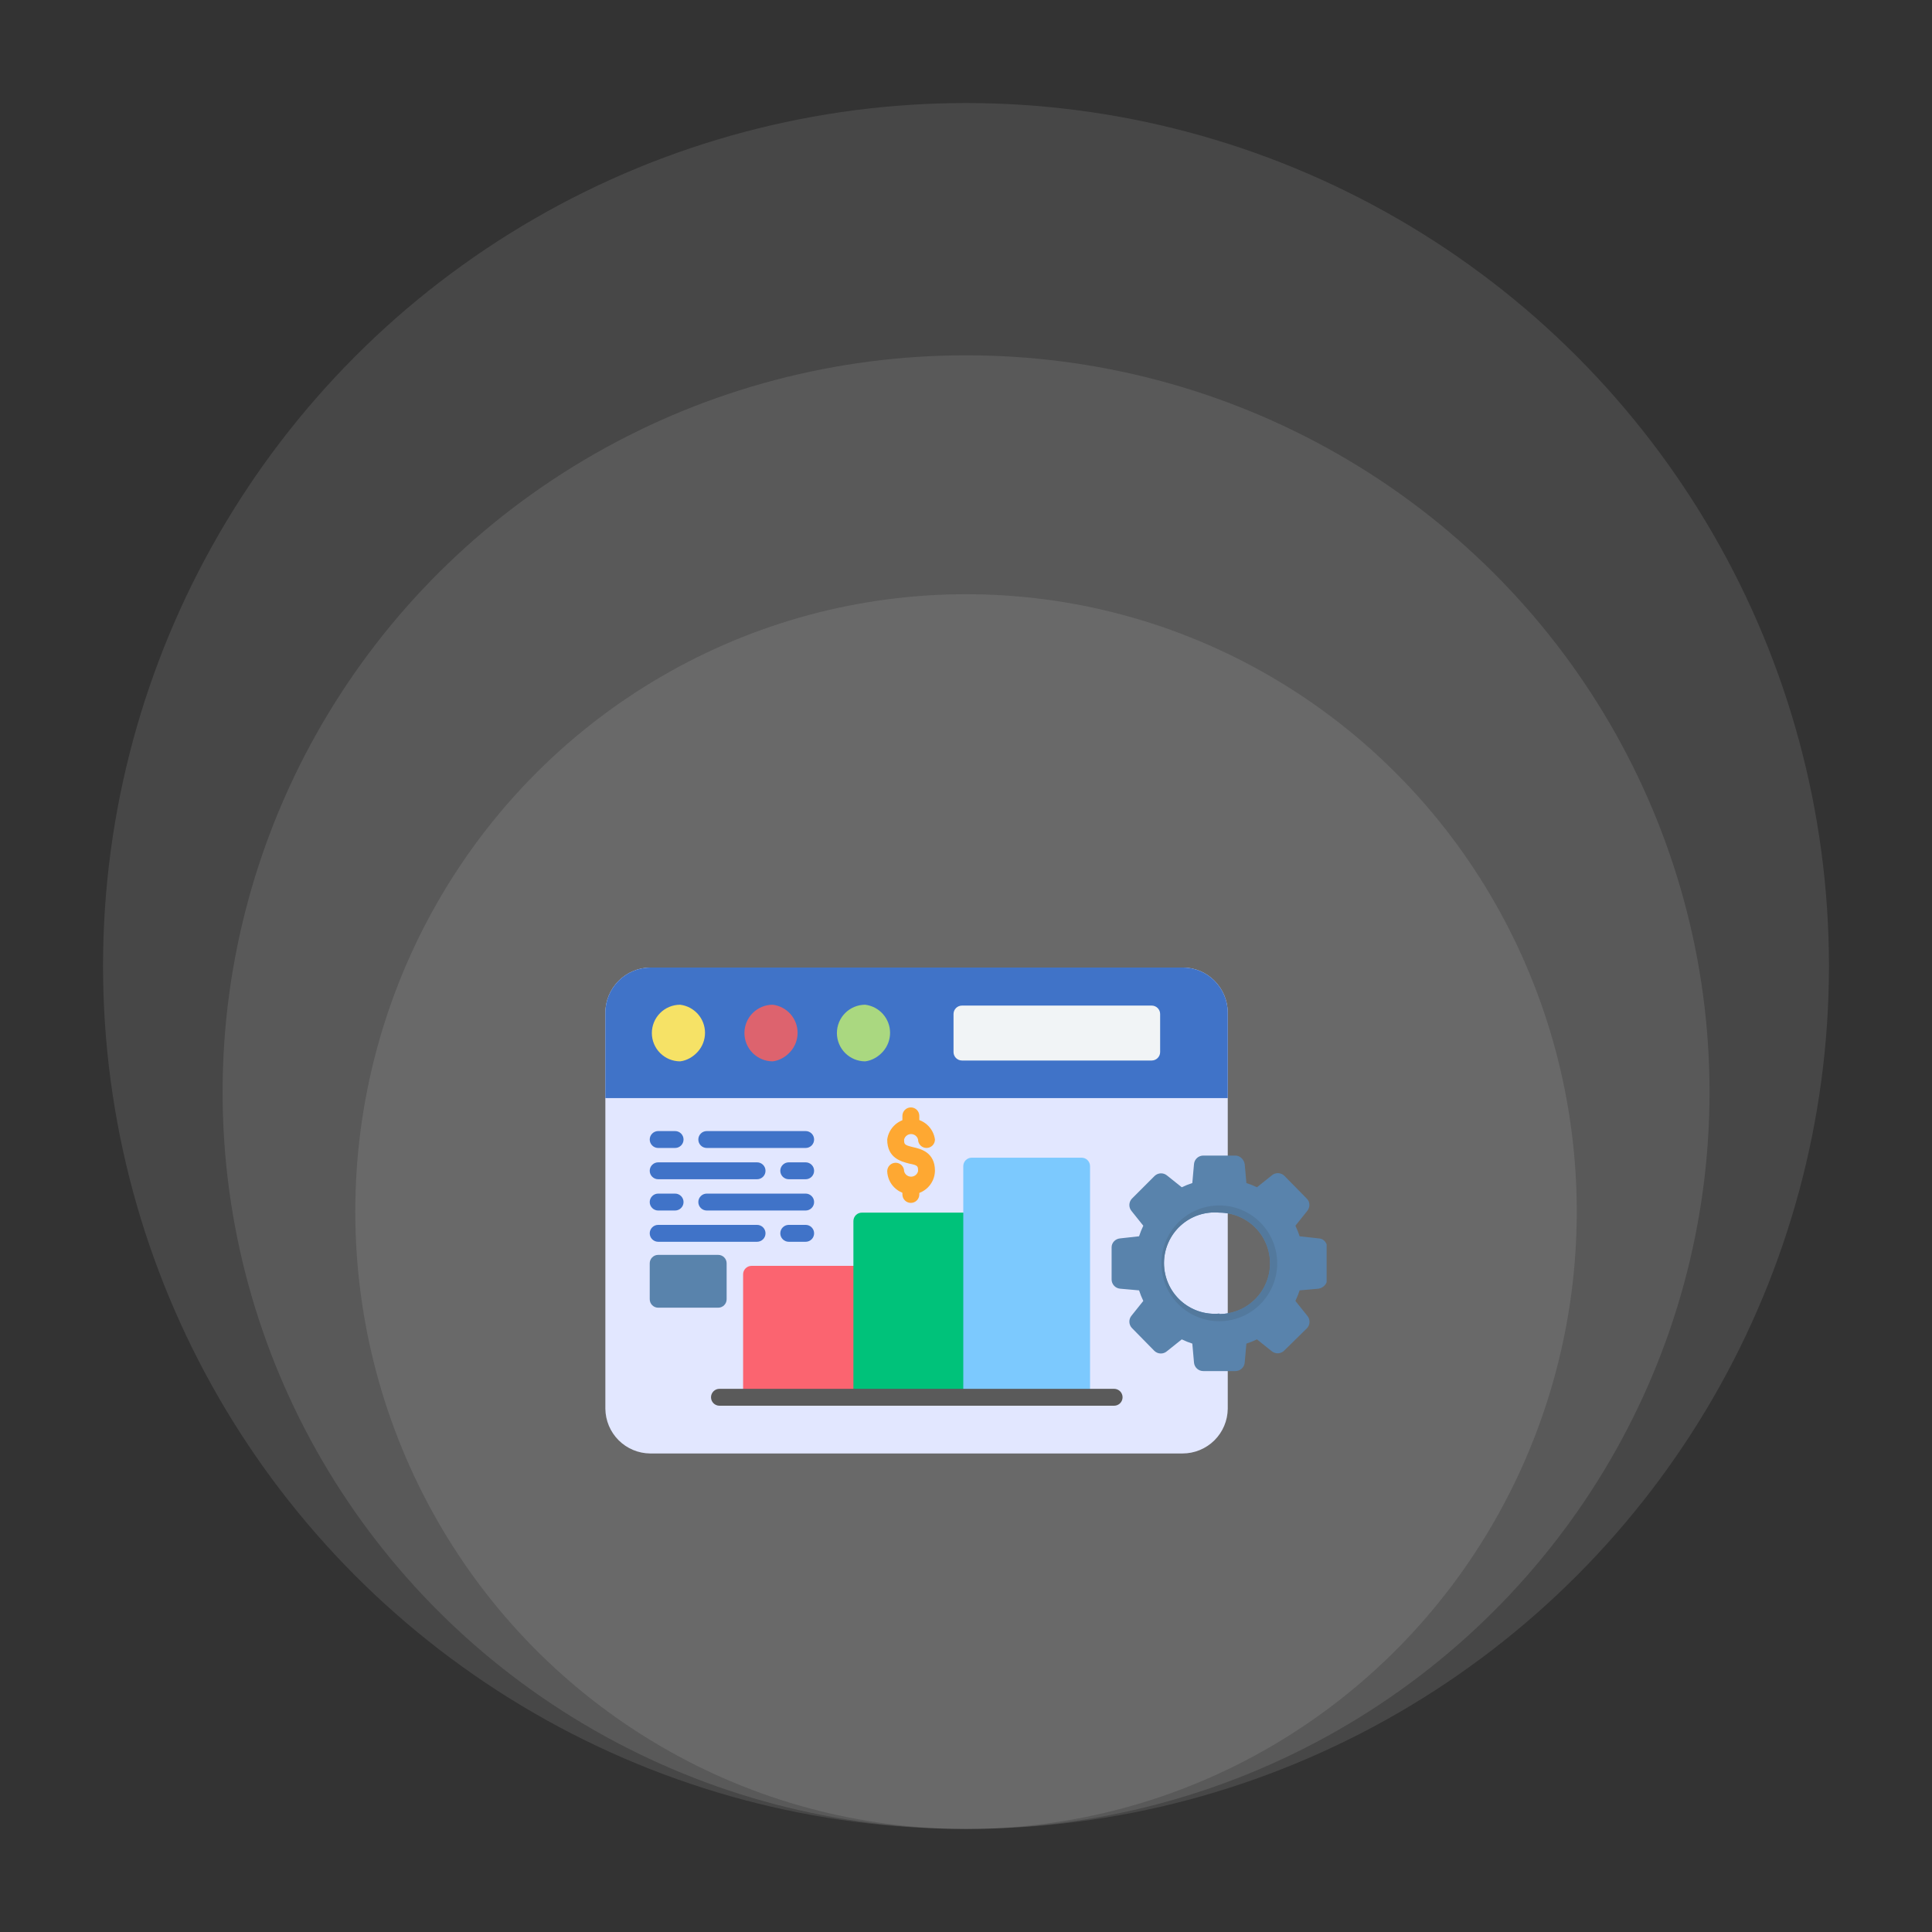 <svg xmlns="http://www.w3.org/2000/svg" width="150" height="150" viewBox="0 0 150 150" fill="none"><rect x="0" y="0" width="150" height="150" fill="#333333" stroke="none"/><ellipse cx="75.002" cy="94.067" rx="47.416" ry="47.931" fill="white" fill-opacity="0.1"></ellipse><ellipse cx="75.005" cy="84.794" rx="57.723" ry="57.208" fill="white" fill-opacity="0.1"></ellipse><ellipse cx="75" cy="75" rx="67" ry="67" fill="white" fill-opacity="0.1"></ellipse><g clip-path="url(#clip0_95_1152)"><path fill-rule="evenodd" clip-rule="evenodd" d="M91.813 112.847H50.477C49.558 112.839 48.678 112.469 48.028 111.819C47.378 111.169 47.009 110.289 47 109.37V78.63C47 76.695 48.575 75.12 50.51 75.12H91.846C93.749 75.12 95.323 76.695 95.323 78.63V109.37C95.315 110.295 94.941 111.179 94.284 111.831C93.626 112.482 92.738 112.847 91.813 112.847Z" fill="#E2E7FF"></path><path fill-rule="evenodd" clip-rule="evenodd" d="M47 85.257V78.63C47 76.695 48.575 75.12 50.51 75.12H91.846C93.749 75.12 95.323 76.695 95.323 78.63V85.257H47Z" fill="#4073C8"></path><path fill-rule="evenodd" clip-rule="evenodd" d="M66.881 109.14H58.351C58.177 109.14 58.011 109.071 57.888 108.948C57.764 108.825 57.695 108.658 57.695 108.484V98.937C57.695 98.763 57.764 98.597 57.888 98.473C58.011 98.35 58.177 98.281 58.351 98.281H66.881C67.055 98.281 67.222 98.35 67.345 98.473C67.468 98.597 67.537 98.763 67.537 98.937V108.484C67.537 108.658 67.468 108.825 67.345 108.948C67.222 109.071 67.055 109.14 66.881 109.14Z" fill="#FB6470"></path><path fill-rule="evenodd" clip-rule="evenodd" d="M75.444 109.14H66.914C66.74 109.14 66.573 109.071 66.45 108.948C66.327 108.825 66.258 108.658 66.258 108.484V94.804C66.258 94.63 66.327 94.463 66.45 94.34C66.573 94.217 66.74 94.148 66.914 94.148H75.444C75.618 94.148 75.784 94.217 75.907 94.34C76.031 94.463 76.1 94.63 76.1 94.804V108.484C76.1 108.658 76.031 108.825 75.907 108.948C75.784 109.071 75.618 109.14 75.444 109.14Z" fill="#00C27A"></path><path fill-rule="evenodd" clip-rule="evenodd" d="M83.975 109.14H75.445C75.271 109.14 75.104 109.071 74.981 108.948C74.858 108.825 74.789 108.658 74.789 108.484V90.539C74.789 90.365 74.858 90.198 74.981 90.075C75.104 89.952 75.271 89.883 75.445 89.883H83.975C84.149 89.883 84.316 89.952 84.439 90.075C84.562 90.198 84.631 90.365 84.631 90.539V108.484C84.631 108.658 84.562 108.825 84.439 108.948C84.316 109.071 84.149 109.14 83.975 109.14Z" fill="#7CC9FE"></path><path fill-rule="evenodd" clip-rule="evenodd" d="M62.518 89.128H54.874C54.7 89.128 54.533 89.059 54.41 88.936C54.287 88.813 54.218 88.646 54.218 88.472C54.218 88.298 54.287 88.131 54.41 88.008C54.533 87.885 54.7 87.816 54.874 87.816H62.551C62.725 87.816 62.892 87.885 63.015 88.008C63.138 88.131 63.207 88.298 63.207 88.472C63.207 88.646 63.138 88.813 63.015 88.936C62.892 89.059 62.725 89.128 62.551 89.128H62.518ZM52.381 89.128H51.101C50.927 89.128 50.761 89.059 50.638 88.936C50.514 88.813 50.445 88.646 50.445 88.472C50.445 88.298 50.514 88.131 50.638 88.008C50.761 87.885 50.927 87.816 51.101 87.816H52.414C52.588 87.816 52.755 87.885 52.878 88.008C53.001 88.131 53.07 88.298 53.07 88.472C53.07 88.646 53.001 88.813 52.878 88.936C52.755 89.059 52.588 89.128 52.414 89.128H52.381ZM62.518 91.556H61.239C61.065 91.556 60.898 91.487 60.775 91.364C60.651 91.241 60.582 91.074 60.582 90.9C60.582 90.726 60.651 90.559 60.775 90.436C60.898 90.313 61.065 90.244 61.239 90.244H62.551C62.725 90.244 62.892 90.313 63.015 90.436C63.138 90.559 63.207 90.726 63.207 90.9C63.207 91.074 63.138 91.241 63.015 91.364C62.892 91.487 62.725 91.556 62.551 91.556H62.518ZM58.778 91.556H51.101C50.927 91.556 50.761 91.487 50.638 91.364C50.514 91.241 50.445 91.074 50.445 90.9C50.445 90.726 50.514 90.559 50.638 90.436C50.761 90.313 50.927 90.244 51.101 90.244H58.778C58.952 90.244 59.119 90.313 59.242 90.436C59.365 90.559 59.434 90.726 59.434 90.9C59.434 91.074 59.365 91.241 59.242 91.364C59.119 91.487 58.952 91.556 58.778 91.556ZM62.518 93.984H54.874C54.7 93.984 54.533 93.915 54.41 93.791C54.287 93.668 54.218 93.502 54.218 93.328C54.218 93.154 54.287 92.987 54.41 92.864C54.533 92.741 54.7 92.671 54.874 92.671H62.551C62.725 92.671 62.892 92.741 63.015 92.864C63.138 92.987 63.207 93.154 63.207 93.328C63.207 93.502 63.138 93.668 63.015 93.791C62.892 93.915 62.725 93.984 62.551 93.984H62.518ZM52.381 93.984H51.101C50.927 93.984 50.761 93.915 50.638 93.791C50.514 93.668 50.445 93.502 50.445 93.328C50.445 93.154 50.514 92.987 50.638 92.864C50.761 92.741 50.927 92.671 51.101 92.671H52.414C52.588 92.671 52.755 92.741 52.878 92.864C53.001 92.987 53.07 93.154 53.07 93.328C53.07 93.502 53.001 93.668 52.878 93.791C52.755 93.915 52.588 93.984 52.414 93.984H52.381ZM62.518 96.411H61.239C61.065 96.411 60.898 96.342 60.775 96.219C60.651 96.096 60.582 95.929 60.582 95.755C60.582 95.581 60.651 95.414 60.775 95.291C60.898 95.168 61.065 95.099 61.239 95.099H62.551C62.725 95.099 62.892 95.168 63.015 95.291C63.138 95.414 63.207 95.581 63.207 95.755C63.207 95.929 63.138 96.096 63.015 96.219C62.892 96.342 62.725 96.411 62.551 96.411H62.518ZM58.778 96.411H51.101C50.927 96.411 50.761 96.342 50.638 96.219C50.514 96.096 50.445 95.929 50.445 95.755C50.445 95.581 50.514 95.414 50.638 95.291C50.761 95.168 50.927 95.099 51.101 95.099H58.778C58.952 95.099 59.119 95.168 59.242 95.291C59.365 95.414 59.434 95.581 59.434 95.755C59.434 95.929 59.365 96.096 59.242 96.219C59.119 96.342 58.952 96.411 58.778 96.411Z" fill="#4073C8"></path><path fill-rule="evenodd" clip-rule="evenodd" d="M70.72 92.737C70.241 92.729 69.783 92.537 69.441 92.201C69.1 91.866 68.9 91.412 68.883 90.933C68.883 90.759 68.952 90.592 69.075 90.469C69.198 90.346 69.365 90.276 69.539 90.276C69.713 90.276 69.88 90.346 70.003 90.469C70.126 90.592 70.195 90.759 70.195 90.933C70.225 91.053 70.295 91.161 70.393 91.238C70.491 91.314 70.612 91.356 70.736 91.356C70.861 91.356 70.982 91.314 71.08 91.238C71.178 91.161 71.248 91.053 71.278 90.933C71.278 90.539 71.278 90.473 70.589 90.342C69.965 90.178 68.883 89.916 68.883 88.472C68.943 88.023 69.164 87.611 69.505 87.312C69.846 87.014 70.283 86.849 70.736 86.849C71.189 86.849 71.627 87.014 71.968 87.312C72.309 87.611 72.53 88.023 72.59 88.472C72.59 88.646 72.521 88.813 72.398 88.936C72.275 89.059 72.108 89.128 71.934 89.128C71.76 89.128 71.593 89.059 71.47 88.936C71.347 88.813 71.278 88.646 71.278 88.472C71.248 88.351 71.178 88.244 71.08 88.167C70.982 88.09 70.861 88.049 70.736 88.049C70.612 88.049 70.491 88.09 70.393 88.167C70.295 88.244 70.225 88.351 70.195 88.472C70.195 88.833 70.195 88.899 70.884 89.063C71.475 89.194 72.59 89.456 72.59 90.9C72.581 91.39 72.38 91.857 72.031 92.201C71.681 92.544 71.21 92.737 70.72 92.737Z" fill="#FEA832"></path><path fill-rule="evenodd" clip-rule="evenodd" d="M70.719 87.947C70.545 87.947 70.378 87.878 70.255 87.755C70.132 87.632 70.062 87.465 70.062 87.291V86.635C70.062 86.461 70.132 86.294 70.255 86.171C70.378 86.048 70.545 85.979 70.719 85.979C70.893 85.979 71.059 86.048 71.183 86.171C71.306 86.294 71.375 86.461 71.375 86.635V87.291C71.375 87.465 71.306 87.632 71.183 87.755C71.059 87.878 70.893 87.947 70.719 87.947ZM70.719 93.393C70.545 93.393 70.378 93.324 70.255 93.201C70.132 93.078 70.062 92.911 70.062 92.737V92.081C70.062 91.907 70.132 91.74 70.255 91.617C70.378 91.494 70.545 91.425 70.719 91.425C70.893 91.425 71.059 91.494 71.183 91.617C71.306 91.74 71.375 91.907 71.375 92.081V92.737C71.375 92.911 71.306 93.078 71.183 93.201C71.059 93.324 70.893 93.393 70.719 93.393Z" fill="#FEA832"></path><path fill-rule="evenodd" clip-rule="evenodd" d="M55.76 101.529H51.101C50.927 101.529 50.761 101.46 50.638 101.337C50.514 101.214 50.445 101.047 50.445 100.873V98.084C50.445 97.91 50.514 97.743 50.638 97.62C50.761 97.497 50.927 97.428 51.101 97.428H55.76C55.934 97.428 56.101 97.497 56.224 97.62C56.347 97.743 56.416 97.91 56.416 98.084V100.873C56.416 101.047 56.347 101.214 56.224 101.337C56.101 101.46 55.934 101.529 55.76 101.529Z" fill="#5983AC"></path><path fill-rule="evenodd" clip-rule="evenodd" d="M52.807 82.403C52.224 82.403 51.665 82.171 51.253 81.759C50.841 81.347 50.609 80.788 50.609 80.205C50.609 79.622 50.841 79.063 51.253 78.651C51.665 78.239 52.224 78.007 52.807 78.007C53.34 78.073 53.83 78.331 54.186 78.732C54.541 79.134 54.737 79.652 54.737 80.189C54.737 80.725 54.541 81.243 54.186 81.645C53.83 82.047 53.34 82.338 52.807 82.403Z" fill="#F6E266"></path><path fill-rule="evenodd" clip-rule="evenodd" d="M59.995 82.403C59.412 82.403 58.853 82.171 58.441 81.759C58.029 81.347 57.797 80.788 57.797 80.205C57.797 79.622 58.029 79.063 58.441 78.651C58.853 78.239 59.412 78.007 59.995 78.007C60.527 78.073 61.018 78.331 61.373 78.732C61.729 79.134 61.925 79.652 61.925 80.189C61.925 80.725 61.729 81.243 61.373 81.645C61.018 82.047 60.527 82.338 59.995 82.403Z" fill="#DD636E"></path><path fill-rule="evenodd" clip-rule="evenodd" d="M67.175 82.403C66.592 82.403 66.033 82.171 65.62 81.759C65.208 81.347 64.977 80.788 64.977 80.205C64.977 79.622 65.208 79.063 65.62 78.651C66.033 78.239 66.592 78.007 67.175 78.007C67.707 78.073 68.197 78.331 68.553 78.732C68.908 79.134 69.105 79.652 69.105 80.189C69.105 80.725 68.908 81.243 68.553 81.645C68.197 82.047 67.707 82.338 67.175 82.403Z" fill="#AAD880"></path><path fill-rule="evenodd" clip-rule="evenodd" d="M89.417 82.338H74.687C74.513 82.338 74.347 82.268 74.223 82.145C74.1 82.022 74.031 81.855 74.031 81.681V78.729C74.031 78.643 74.048 78.557 74.081 78.478C74.114 78.398 74.162 78.326 74.223 78.265C74.284 78.204 74.357 78.156 74.436 78.123C74.516 78.09 74.601 78.073 74.687 78.073H89.417C89.504 78.073 89.589 78.09 89.668 78.123C89.748 78.156 89.82 78.204 89.881 78.265C89.942 78.326 89.99 78.398 90.023 78.478C90.056 78.557 90.073 78.643 90.073 78.729V81.681C90.073 81.855 90.004 82.022 89.881 82.145C89.758 82.268 89.591 82.338 89.417 82.338Z" fill="#F1F4F6"></path><path fill-rule="evenodd" clip-rule="evenodd" d="M86.5 109.14H55.859C55.685 109.14 55.518 109.071 55.395 108.948C55.272 108.825 55.203 108.658 55.203 108.484C55.203 108.31 55.272 108.143 55.395 108.02C55.518 107.897 55.685 107.828 55.859 107.828H86.5C86.674 107.828 86.841 107.897 86.964 108.02C87.087 108.143 87.156 108.31 87.156 108.484C87.156 108.658 87.087 108.825 86.964 108.948C86.841 109.071 86.674 109.14 86.5 109.14Z" fill="#5A5A5A"></path><path fill-rule="evenodd" clip-rule="evenodd" d="M95.917 106.45H93.424C93.243 106.451 93.069 106.384 92.935 106.262C92.802 106.141 92.718 105.974 92.702 105.794L92.571 104.317C92.29 104.227 92.016 104.117 91.751 103.989L90.602 104.908C90.465 105.028 90.286 105.092 90.104 105.085C89.921 105.079 89.748 105.004 89.618 104.875L87.879 103.104C87.759 102.976 87.69 102.809 87.684 102.634C87.678 102.459 87.736 102.288 87.847 102.152L88.765 101.004C88.637 100.738 88.528 100.464 88.437 100.184L86.961 100.053C86.781 100.036 86.614 99.953 86.492 99.819C86.371 99.686 86.304 99.511 86.305 99.331V96.838C86.305 96.477 86.6 96.182 86.961 96.149L88.437 95.985C88.528 95.704 88.637 95.43 88.765 95.165L87.847 94.016C87.736 93.881 87.678 93.71 87.684 93.534C87.69 93.359 87.759 93.193 87.879 93.065L89.651 91.293C89.778 91.174 89.945 91.104 90.12 91.098C90.296 91.092 90.467 91.15 90.602 91.261L91.751 92.179C92.016 92.051 92.29 91.942 92.571 91.851L92.702 90.375C92.718 90.195 92.802 90.028 92.935 89.906C93.069 89.785 93.243 89.718 93.424 89.719H95.917C96.278 89.719 96.573 90.014 96.639 90.375L96.77 91.851C97.05 91.942 97.324 92.052 97.59 92.179L98.738 91.261C98.876 91.141 99.054 91.077 99.237 91.083C99.419 91.089 99.593 91.164 99.722 91.293L101.461 93.065C101.724 93.327 101.724 93.721 101.494 94.016L100.575 95.165C100.703 95.43 100.813 95.704 100.903 95.985L102.38 96.149C102.741 96.149 103.036 96.477 103.036 96.838V99.331C103.036 99.692 102.741 99.987 102.38 100.053L100.903 100.184C100.813 100.464 100.703 100.738 100.575 101.004L101.494 102.152C101.614 102.29 101.678 102.468 101.671 102.651C101.665 102.833 101.59 103.007 101.461 103.136L99.69 104.875C99.562 104.995 99.395 105.065 99.22 105.071C99.045 105.077 98.874 105.019 98.738 104.908L97.59 103.989C97.324 104.117 97.05 104.227 96.77 104.317L96.639 105.794C96.622 105.974 96.539 106.141 96.405 106.262C96.272 106.384 96.097 106.451 95.917 106.45ZM94.67 101.988C94.125 102.038 93.576 101.974 93.057 101.8C92.538 101.625 92.062 101.345 91.657 100.976C91.253 100.607 90.93 100.158 90.71 99.657C90.489 99.156 90.374 98.615 90.374 98.068C90.374 97.521 90.489 96.979 90.71 96.479C90.93 95.978 91.253 95.529 91.657 95.16C92.062 94.791 92.538 94.511 93.057 94.336C93.576 94.162 94.125 94.098 94.67 94.148C95.714 94.148 96.716 94.562 97.454 95.301C98.192 96.039 98.607 97.04 98.607 98.084C98.607 99.128 98.192 100.13 97.454 100.868C96.716 101.606 95.714 102.021 94.67 102.021V101.988Z" fill="#5983AC"></path><path fill-rule="evenodd" clip-rule="evenodd" d="M94.666 102.579C93.474 102.579 92.331 102.105 91.488 101.262C90.645 100.419 90.172 99.276 90.172 98.084C90.172 96.892 90.645 95.749 91.488 94.906C92.331 94.063 93.474 93.59 94.666 93.59C95.858 93.59 97.001 94.063 97.844 94.906C98.687 95.749 99.161 96.892 99.161 98.084C99.161 99.276 98.687 100.419 97.844 101.262C97.001 102.105 95.858 102.579 94.666 102.579ZM94.666 101.988C94.121 102.038 93.572 101.974 93.053 101.8C92.534 101.625 92.058 101.345 91.654 100.976C91.249 100.607 90.927 100.158 90.706 99.657C90.485 99.156 90.371 98.615 90.371 98.068C90.371 97.521 90.485 96.979 90.706 96.479C90.927 95.978 91.249 95.529 91.654 95.16C92.058 94.791 92.534 94.511 93.053 94.336C93.572 94.162 94.121 94.098 94.666 94.147C95.71 94.147 96.712 94.562 97.45 95.301C98.188 96.039 98.603 97.04 98.603 98.084C98.603 99.128 98.188 100.13 97.45 100.868C96.712 101.606 95.71 102.021 94.666 102.021V101.988Z" fill="#53799D"></path></g><defs><clipPath id="clip0_95_1152"><rect width="56" height="56" fill="white" transform="translate(47 66)"></rect></clipPath></defs></svg>